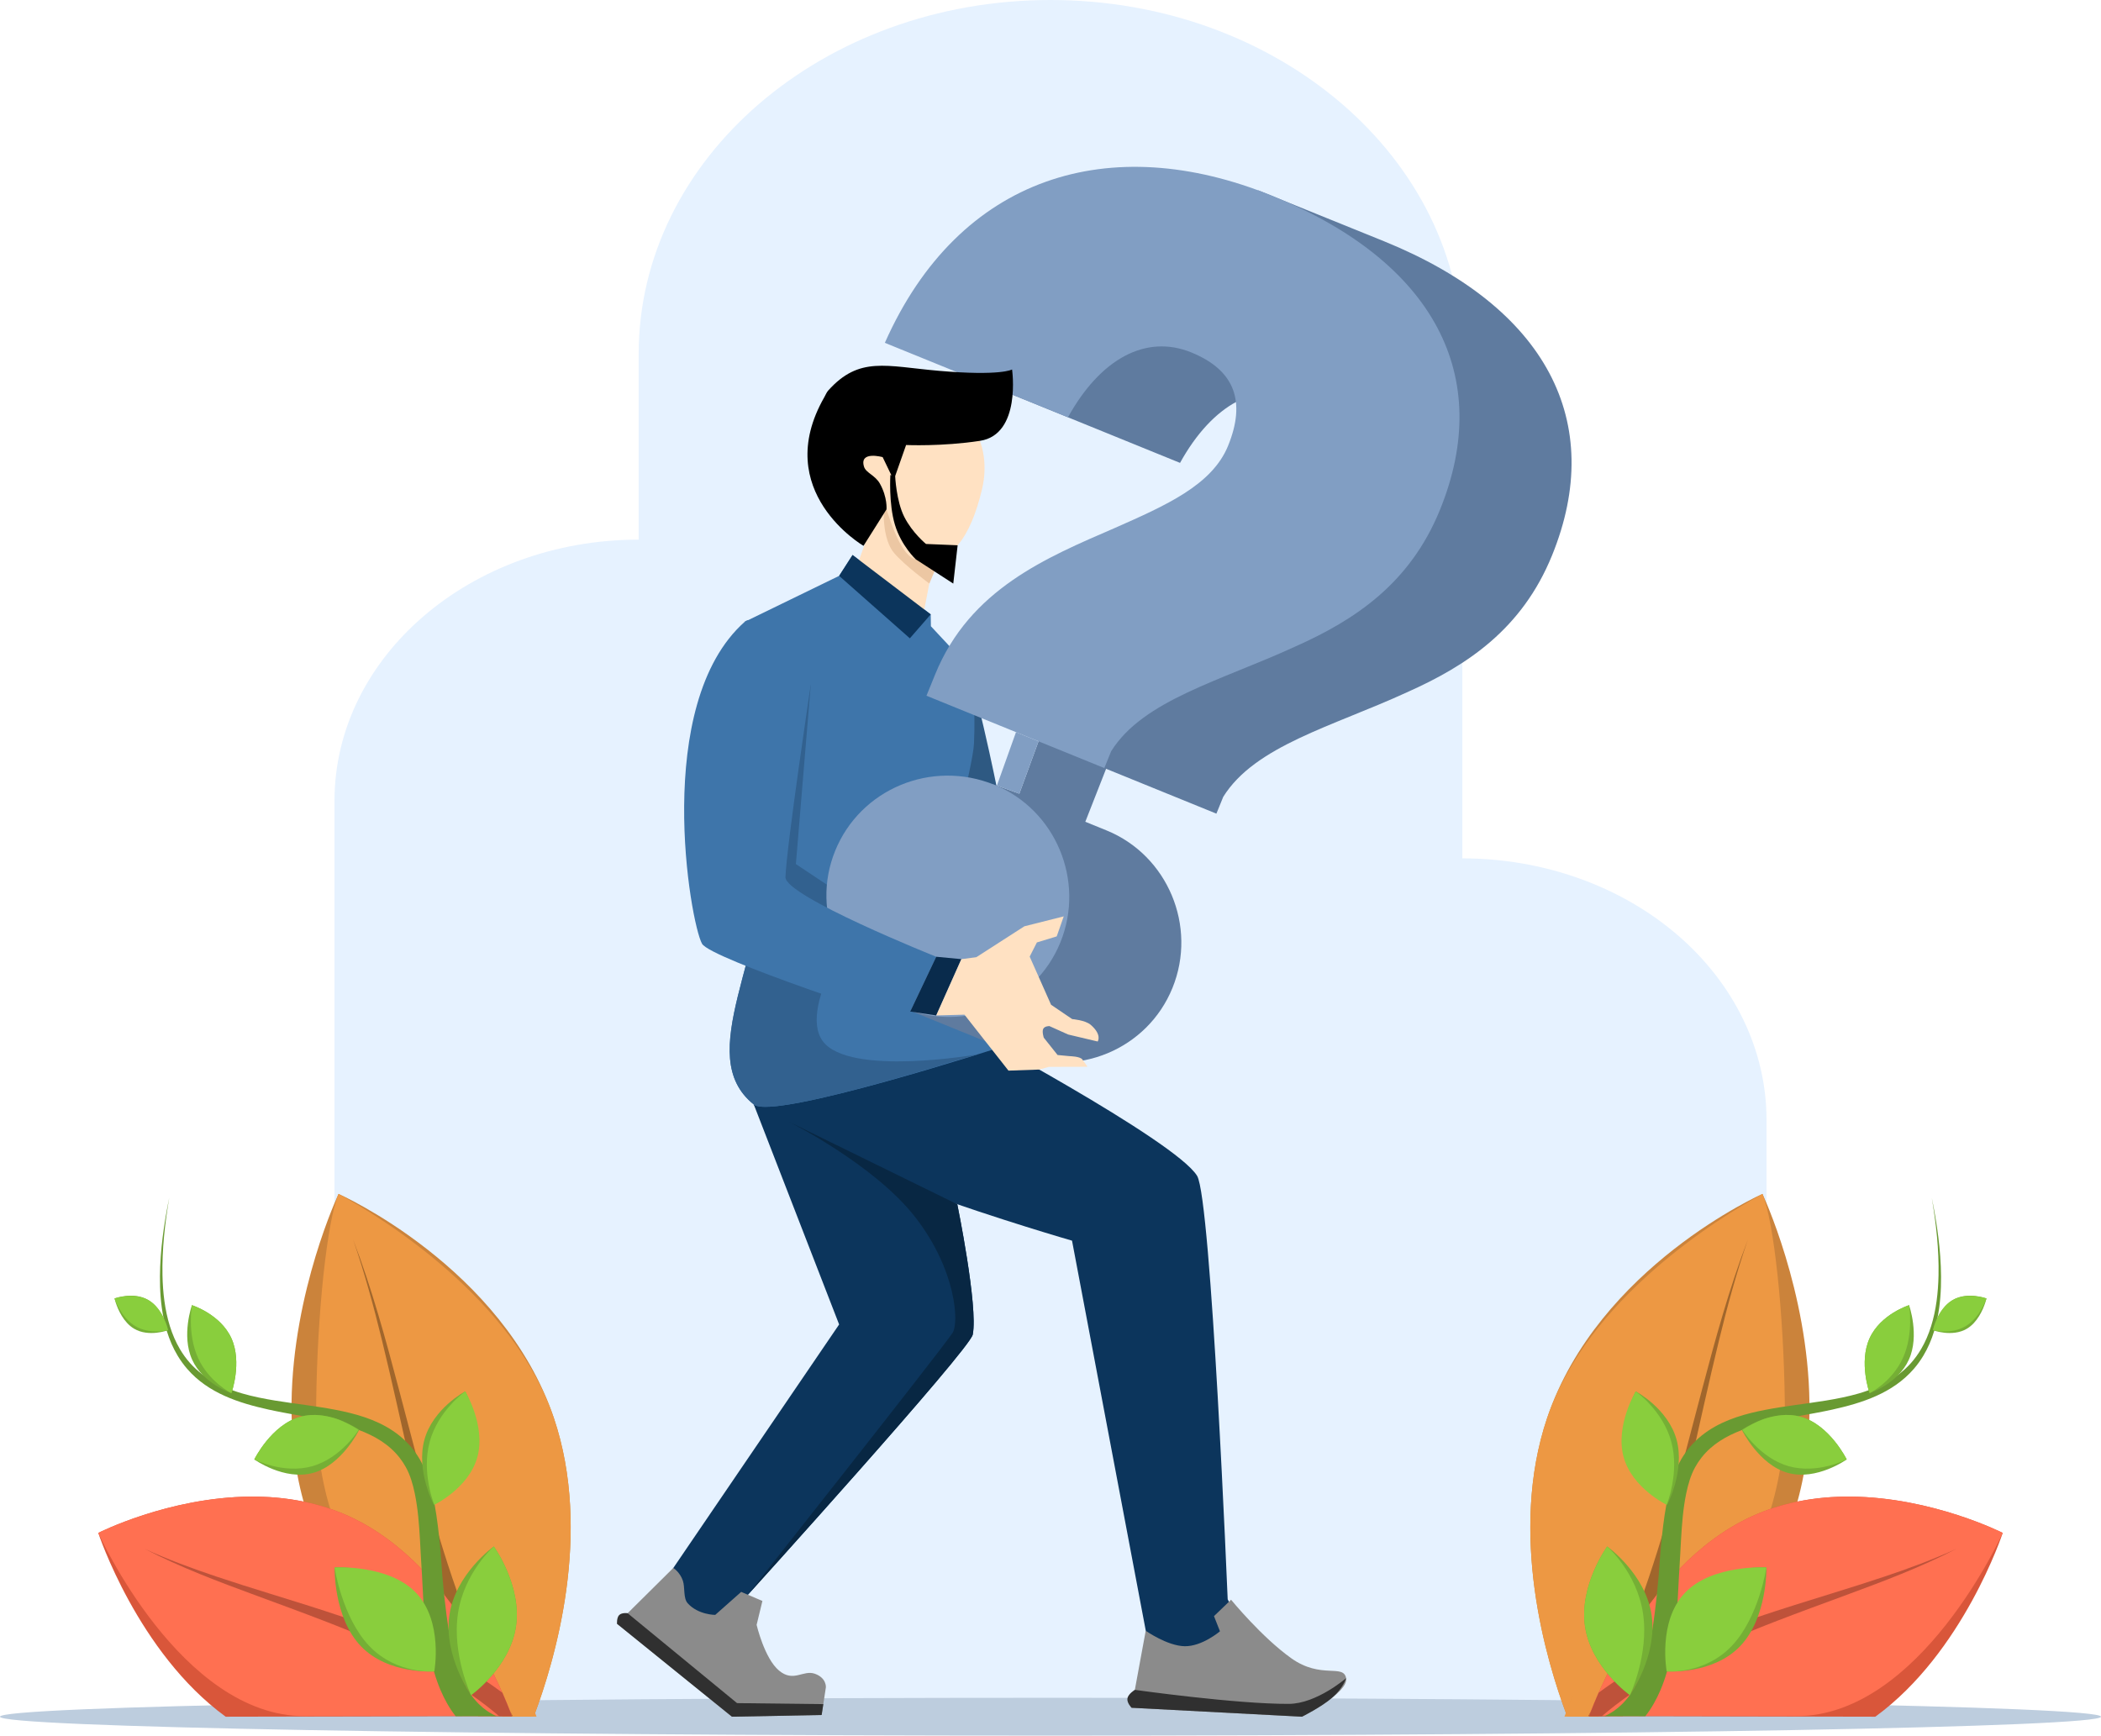<?xml version="1.0" encoding="UTF-8"?>
<svg id="Layer_1" data-name="Layer 1" xmlns="http://www.w3.org/2000/svg" viewBox="0 0 4283.28 3538.93">
  <defs>
    <style>
      .cls-1 {
        fill: #be523a;
      }

      .cls-2 {
        fill: #8b8b8b;
      }

      .cls-3 {
        fill: #e6f2ff;
      }

      .cls-3, .cls-4, .cls-5 {
        fill-rule: evenodd;
      }

      .cls-6 {
        fill: #082743;
      }

      .cls-4 {
        fill: #bdcdde;
      }

      .cls-7 {
        fill: #a0662c;
      }

      .cls-8 {
        fill: #303030;
      }

      .cls-9 {
        fill: #ffe1c2;
      }

      .cls-10 {
        fill: #d9563a;
      }

      .cls-11 {
        fill: #699a32;
      }

      .cls-12 {
        fill: #092b4c;
      }

      .cls-13 {
        fill: #cb833b;
      }

      .cls-5, .cls-14 {
        fill: #819ec3;
      }

      .cls-15 {
        fill: #ecc7a3;
      }

      .cls-16 {
        fill: #32618f;
      }

      .cls-17 {
        fill: #ed9843;
      }

      .cls-18 {
        fill: #89ce3d;
      }

      .cls-19 {
        fill: #0c355c;
      }

      .cls-20 {
        fill: #75af35;
      }

      .cls-21 {
        fill: #ff7051;
      }

      .cls-22 {
        fill: #2e5982;
      }

      .cls-23 {
        fill: #5f7b9f;
      }

      .cls-24 {
        fill: #3e75aa;
      }
    </style>
  </defs>
  <path class="cls-3" d="M3601.38,3500.36H681.9v-1867.01c0-294.39,277.66-533.03,620.17-533.03v-378.71C1302.07,323.07,1677.96,0,2141.64,0s839.57,323.07,839.57,721.61v1028.58c164.48,0,322.22,56.16,438.53,156.12,116.3,99.96,181.64,235.54,181.64,376.91v1217.15h0Z"/>
  <path class="cls-4" d="M2141.64,3461.79c1182,0,2141.64,17.28,2141.64,38.57s-959.64,38.57-2141.64,38.57S0,3521.65,0,3500.36s959.64-38.57,2141.64-38.57h0Z"/>
  <path class="cls-22" d="M1961.01,1344.66c19.19,0,74.03,274.87,74.03,274.87h-76.77s-16.45-274.87,2.74-274.87h0Z"/>
  <path class="cls-19" d="M1536.79,2252.11c53.81,106.41,648.73,277.59,648.73,277.59l150.93,798.37,22.67,71.55,174.58-80.94-30.82-57.58s-33.53-816.28-62.35-863.53c-44.21-72.46-487.28-308.09-487.28-308.09,0,0-470.28,56.21-416.47,162.62h0Z"/>
  <path class="cls-19" d="M1536.79,2252.11l173.92,448.48-338.59,497.32s19.03,91.3,60.5,105.9c41.47,14.61,89.4-48.83,89.4-48.83,0,0,455.17-503.04,461.1-533.87,11.13-57.77-31.53-265.65-31.53-265.65l-414.81-203.37h0Z"/>
  <path class="cls-2" d="M2335.75,3325.12l-28.89,157.02,347.47,18.22s95.44-48.75,89.98-78.56c-5.46-29.79-51.22,2.56-111.81-40.63-60.58-43.18-122.72-119.32-122.72-119.32l-34.85,33.43,12.18,30.95s-36.28,31-71.84,30.42c-35.56-.61-79.51-31.53-79.51-31.53h0Z"/>
  <path class="cls-8" d="M2306.85,3482.14s-10.02-10.18-8.33-19.3c1.69-9.12,15.05-17.22,15.05-17.22,0,0,206.08,29.05,313.94,28.58,56.63-.24,116.79-52.41,116.79-52.41,0,0-5.69,20.01-28.21,39.65-22.49,19.64-61.77,38.91-61.77,38.91l-347.47-18.22h0Z"/>
  <path class="cls-2" d="M1372.63,3197.07l-114.73,113.76,234.32,189.53,182.86-3.51,8.65-56.52s1.48-19.03-22.46-27.55c-23.91-8.54-43.5,18.35-73.19-6.56-29.69-24.91-45.56-93.14-45.56-93.14l11.79-48.72-43.24-18.51-52.96,46.9s-34.85.13-56.21-23.81c-9.28-10.39-5.11-32.4-9.78-45.98-6.04-17.64-19.48-25.89-19.48-25.89h0Z"/>
  <path class="cls-8" d="M1257.89,3310.83s-.9-12.47,4.51-17.82c5.43-5.38,17.14-3.66,17.14-3.66l223.09,183.33,175.85,2.03-3.4,22.15-182.86,3.51-234.32-189.53h0Z"/>
  <path class="cls-24" d="M1710.72,1174.19l27.39-42.58,159.34,121.11.37,24.22,63.19,67.73s31.37,19.56,24.65,171.19c-2.37,53.3-64.8,253.83-46.8,360.94,17.98,107.11,101.18,258.3,101.18,258.3,0,0-462.29,149.73-503.26,117.02-125.57-100.23,28.63-304.4,29.42-551.24.79-246.83-48.03-432.98-48.03-432.98l192.53-93.7h0Z"/>
  <path class="cls-16" d="M1653.01,1395.09s-53.04,163.56-87.53,269.51c.18,12.17.76,23.75.71,36.24-.77,246.84-154.94,451.07-29.34,551.3,27.45,21.91,238.01-36.85,377.95-78.82,12.42-4.86,78.91-23.57,78.91-23.57,0,0-261.82,46.13-316.23-26.7-54.39-72.84,86.29-267.04,86.29-267.04l-141.2-94.15,30.45-366.77h0Z"/>
  <path class="cls-23" d="M2117.27,1511.54l362.58,147.49,13.96-34.31c64.9-104.21,223.47-143.66,374.18-212.97,122.1-54.29,234.77-128.41,296.17-279.35,110.71-272.16-11.75-505.9-342.14-640.3-66.97-27.24-256.56-103.84-256.56-103.84,0,0-412.48,131.85-533.04,403.71l373.31,151.85c66.19-119.68,159.11-169.85,251.36-132.32,90.11,36.66,111.33,101.26,75.05,190.46-32.56,80.05-126.98,121.61-230.63,167.41-139.63,60.49-295.85,124.88-366.55,298.7l-17.68,43.45h0ZM2070.76,2148.35c124.43,50.62,268.35-8.12,319.52-133.91,51.17-125.79-9.94-270.6-134.38-321.22-13.24-5.39-43.29-17.61-43.29-17.61l42.39-108.04-137.74-56.03-39.14,106.78-53.93-19.36-185.14,455.13s189.44,77.06,231.71,94.26h0Z"/>
  <polygon class="cls-5" points="2071.3 1492.84 2117.27 1511.54 2078.13 1618.33 2032.34 1601.89 2071.3 1492.84 2071.3 1492.84"/>
  <path class="cls-14" d="M1888.78,1418.6l362.58,147.49,13.96-34.31c64.9-104.21,223.47-143.66,374.18-212.97,122.1-54.29,234.77-128.41,296.17-279.35,110.71-272.17-11.75-505.9-342.14-640.3-330.4-134.4-638.39-41.11-789.6,299.87l373.31,151.85c66.19-119.68,159.11-169.85,251.36-132.32,90.11,36.66,111.33,101.27,75.05,190.46-32.56,80.05-126.98,121.61-230.63,167.41-139.62,60.49-295.85,124.89-366.55,298.7l-17.68,43.45h0ZM1842.27,2055.4c124.44,50.62,268.35-8.12,319.52-133.91,51.17-125.79-9.94-270.6-134.38-321.22-128.73-52.36-273.57,8.66-324.74,134.45-51.17,125.79,10.88,268.31,139.6,320.68h0Z"/>
  <path class="cls-24" d="M1518.18,1267.89c-189.11,168.07-111.02,613.81-86.92,656.44,17.58,31.09,414.09,159.89,414.09,159.89l63.32-133.4s-308.93-123.51-307.37-162.46c2.66-66.36,51.7-393.25,51.7-393.25,0,0-102.13-156.27-134.82-127.23h0Z"/>
  <polygon class="cls-12" points="1908.68 1950.82 1959.93 1955.68 1908.68 2070.47 1855.66 2062.51 1908.68 1950.82 1908.68 1950.82"/>
  <path class="cls-9" d="M1959.93,1955.68l30.45-3.94,97.97-63.01,80.25-20.23-14.29,40.79-40.44,12.34-14.68,28.9,43.61,98.18,43.05,29.21s26.6,2.1,37.62,11.58c23.96,20.62,14.31,34.13,14.31,34.13l-60.19-14.27-38.15-17.15s-9.75-.27-12.63,5.63c-2.87,5.9,1.11,17.97,1.11,17.97l28.13,35.35,24.7,2.35s20.91.41,25.52,6.45c4.61,6.04,10.84,15.16,10.84,15.16l-78.93.24-19.54,5.46-62.69,2.21-89.72-114.1-57.55,1.55,51.25-114.79h0Z"/>
  <path class="cls-9" d="M1880.74,1142.71l23.31,21.73-9.44,25.35-12.58,64.92-25.81,28.37-119.09-101.82,26.63-73.91s-85.84-35.71-99.86-128.8c-14.05-93.08,21.33-158.79,115.87-179.31,94.57-20.52,167.3,28.57,167.3,28.57l-66.33,314.9h0Z"/>
  <path class="cls-15" d="M1908.21,1157.8l-13.6,31.99s-49.7-36.21-72.03-62.47c-22.33-26.26-20.98-79.69-20.98-79.69l7.3-12.11,99.31,122.28h0Z"/>
  <path class="cls-9" d="M1755.53,942.72c-2.74-31.47,36.46-13,45.77-31.82,19.51-39.44,26.73-97.27,76.35-101.58,73.29-6.36,150.77,78.06,124.23,188.98-22.75,95.1-63.22,158.81-134.88,142.16-39.31-9.14-63.14-122.86-75.14-145.96-12.02-23.1-34.46-30.08-36.33-51.78h0Z"/>
  <path d="M1847.23,907.37l-25.2,71.64-22.57-46.91s-48.27-13.62-37.99,19.57c3.93,12.66,22.83,17.24,32.45,34.63,15.66,28.21,13.37,52.31,13.37,52.31l-46.88,74.34s-190.06-110.6-79.88-303.13c2.74-4.76,4.64-9.91,8.07-13.71,63.33-70.24,117.13-49.46,225.38-40.01,126.7,11.06,149.3-2.73,149.3-2.73,0,0,19.24,132.54-65.44,145.49-77.72,11.88-150.61,8.52-150.61,8.52h0Z"/>
  <path d="M1824.95,970.69s2.16,50.71,18.59,83.25c16.45,32.53,44.26,55.2,44.26,55.2l64.51,2.68-8.88,78.12-76.43-49.48s-29.53-27.44-42.5-70.42c-12.95-42.99-9.33-101.52-9.33-101.52"/>
  <polygon class="cls-19" points="1738.11 1131.61 1897.45 1252.72 1854.9 1301.55 1710.72 1174.19 1738.11 1131.61 1738.11 1131.61"/>
  <path class="cls-6" d="M1606.66,2286.38s175.66,87.68,259.42,195.63c83.76,107.96,89.5,216.19,75.61,236.19-33.88,48.76-417,533.18-417,533.18,0,0,452.53-499.41,458.46-530.24,11.15-57.77-31.56-265.65-31.56-265.65l-344.94-169.12h0Z"/>
  <path class="cls-13" d="M3593.09,2434.39s93.2,197.6,95.84,426.4c.08,7.48-.02,15.03-.12,22.57-.08,4.06-.17,8.13-.29,12.21-1.11,36.72-4.62,74-11.46,111.2-3.4,18.39-7.6,36.75-12.67,55.02-2.99,10.73-6.23,21.44-9.82,32.08-14.16,41.83-32.6,80.66-53.82,116.62v.04c-23.31,39.52-50.04,75.49-78.32,108-14.99,17.23-30.41,33.43-45.99,48.71-.02,0-.02.01-.02.02-14.22,13.94-28.55,27.15-42.81,39.48-.02,0-.02.02-.02.02-16.33,14.12-32.53,27.09-48.32,39.1-27.66,21.03-53.96,38.86-77.29,53.49l-68.29-.14c1.18-3.25,1.98-5.25,3.78-9.87.02-.05.04-.11.06-.16,0,0-.02-.02,0-.02.04-.1.1-.22.14-.33,1.78-4.59,3.84-9.73,6.13-15.35,2.7-6.53,5.65-13.56,9.08-21.37-6.56,14.87-11.83,27.73-15.59,37.51-1.45,3.75-2.62,6.75-3.67,9.58l-44.86-.09c-40.89-108.05-120.84-370.7-40.48-608.34,104.22-308.13,438.82-456.39,438.82-456.39h0Z"/>
  <path class="cls-17" d="M3259.5,3499.24c-.59.38-1.19.75-1.78,1.12l-68.29-.14c.97-2.66,1.68-4.48,2.89-7.59.27-.69.56-1.44.89-2.28.02-.05.04-.11.06-.16,0,0-.02-.02,0-.02.04-.1.1-.22.14-.33,1.78-4.58,3.84-9.73,6.13-15.35,2.7-6.53,5.64-13.56,9.08-21.37-6.56,14.87-11.83,27.73-15.59,37.51-.25.65-.5,1.28-.73,1.89-41.52-111.83-116.79-368.81-38.02-601.77,81.6-241.25,345.94-405.57,438.82-456.39,23.25,55.75,43.44,241.87,45.58,427.42.08,7.48-.02,15.03-.12,22.57-.08,4.06-.18,8.13-.29,12.21-1.11,36.72-4.62,74-11.46,111.2-3.39,18.39-7.6,36.75-12.67,55.02-2.99,10.73-6.23,21.44-9.81,32.08-14.16,41.83-32.61,80.66-53.82,116.62v.04c-23.31,39.52-50.04,75.49-78.32,108-14.99,17.23-30.41,33.43-45.99,48.71-.02,0-.02.01-.02.02-14.22,13.94-28.55,27.15-42.81,39.48-.02,0-.02.02-.02.02-16.33,14.12-32.53,27.09-48.32,39.1-26.96,20.49-52.63,37.96-75.52,52.37h0Z"/>
  <path class="cls-7" d="M3563.37,2527.59c-23.33,67.46-42.05,136.62-59.06,206.28-10.2,41.78-19.86,83.69-29.35,125.68-5.84,25.94-11.68,51.91-17.53,77.87-23.76,105.42-48.32,210.66-79.35,313.81-.06.08-.12.17-.19.25-.02.21-.04.42-.06.62-.99,3.26-1.88,6.55-2.89,9.81-2.77,9.09-5.64,18.17-8.53,27.22v.02c-4.19,13.15-8.5,26.26-12.92,39.31-5.82,17.06-11.79,34.02-18.31,50.77-3.94,10.12-8.13,20.13-12.36,30.13-2.48,5.87-4.97,11.75-7.43,17.62-2.42,5.76-4.93,11.48-7.41,17.21-4.09,9.44-8.26,18.85-12.65,28.15-.76,1.62-1.59,3.19-2.37,4.8,0,0,0,.02-.02.02,0,0,.02.02,0,.02-2.25,4.72-4.58,9.41-6.92,14.08-1.36,2.68-2.66,5.38-4.04,8.04l-42.3-.08c1.18-3.25,1.98-5.25,3.78-9.87.02-.05.04-.11.06-.16,0,0-.02-.02,0-.02,6.46-11.44,12.8-22.98,18.91-34.65,1.53-2.93,3.04-5.88,4.58-8.82,4.89-9.41,9.7-18.88,14.35-28.43,1.09-2.26,2.25-4.49,3.34-6.76,6.96-14.63,13.36-29.52,19.63-44.5,2.29-5.46,4.56-10.95,6.85-16.42,3.22-7.67,6.46-15.33,9.6-23.02,11.08-27.1,21.35-54.57,31.09-82.26,12.67-35.99,24.38-72.4,35.5-109,.29-.96.56-1.93.85-2.9,17.05-56.3,32.62-113.12,47.75-170.08,11.25-42.35,22.29-84.77,33.44-127.14,27.39-103.88,55.61-207.82,93.96-307.6h0Z"/>
  <path class="cls-7" d="M3243.28,3489.63c-1.45,3.75-2.62,6.75-3.67,9.58h-1.75c1.84-3.17,3.61-6.38,5.41-9.58h0Z"/>
  <path class="cls-10" d="M3772.7,3051.6c167.33,1.31,310.24,74.03,310.24,74.03,0,0-80.14,244.02-259.77,374.74l-583.48-1.16c1.18-3.25,1.98-5.25,3.78-9.87.02-.05.04-.11.06-.16,0,0-.02-.02,0-.02.04-.1.1-.22.14-.33,1.78-4.59,3.84-9.73,6.13-15.35,2.7-6.53,5.65-13.56,9.08-21.37.1-.23.19-.47.29-.7.02,0,.02-.01.02-.02,5.22-11.82,11.19-24.77,18.17-38.95,9.6-19.47,20.79-40.61,33.83-62.87,14.82-25.28,31.81-51.69,51.23-77.92,5-6.76,10.18-13.48,15.48-20.19-.02.21-.04.42-.06.62.08-.29.17-.58.25-.87,14.1-17.79,29.33-35.28,45.64-52.07,41.95-43.17,91.26-81.6,148.46-107.65,30.26-13.78,61.21-23.36,92.21-29.72,36.44-7.48,72.93-10.46,108.31-10.19h0Z"/>
  <path class="cls-21" d="M3240.06,3498.19c1-2.7,1.76-4.76,3.41-8.86.02-.05.04-.11.06-.16,0,0-.02-.02,0-.02.04-.1.1-.23.14-.33,1.75-4.6,3.83-9.73,6.13-15.35,2.68-6.54,5.69-13.55,9.08-21.37.1-.23.19-.47.29-.7.02,0,.02-.01.02-.02,5.22-11.82,11.19-24.78,18.17-38.95,9.6-19.47,20.79-40.62,33.83-62.87,14.81-25.28,31.81-51.69,51.23-77.92,5-6.76,10.18-13.48,15.48-20.19-.02.21-.04.42-.06.62.08-.29.17-.58.25-.87,14.1-17.79,29.32-35.28,45.64-52.07,41.95-43.17,91.26-81.6,148.46-107.65,30.26-13.78,61.21-23.36,92.21-29.72,31.69-6.5,63.41-9.61,94.4-10.12,4.65-.08,9.29-.1,13.91-.06,167.33,1.31,310.24,74.03,310.24,74.03,0,0-167.67,374.27-421.63,373.63l-421.26-1.06h0Z"/>
  <path class="cls-1" d="M3989.1,3157.77c-73.84,38.31-151.35,67.27-228.72,95.8-45.85,16.9-91.74,33.67-137.36,51.27-17.67,6.82-35.32,13.8-52.89,20.99-31.56,12.91-62.84,26.59-93.68,41.4-.02,0-.02.01-.02.02-23.47,11.27-46.69,23.13-69.5,35.96-2.77,1.56-5.53,3.12-8.3,4.67-.04.03-.1.05-.14.08h-.02c-12.86,7.2-25.72,14.39-38.29,22.17-6.87,4.25-13.58,8.81-20.29,13.34-5.16,3.48-10.28,7.03-15.38,10.6-.25.18-.5.36-.76.54-.56.39-1.1.77-1.67,1.16-3.9,2.76-7.8,5.53-11.68,8.34-5.88,4.25-11.7,8.59-17.46,13.03,0,0,.02.02,0,.02-9.21,7.11-18.25,14.5-27.16,22.09l-26.11-.05c1.18-3.25,1.98-5.25,3.78-9.87.02-.05.04-.11.06-.16v-.02c.04-.1.1-.22.14-.33,1.78-4.59,3.84-9.73,6.13-15.35,2.7-6.53,5.65-13.56,9.08-21.37.1-.23.19-.47.29-.7,2.6-1.94,5.24-3.81,7.85-5.72,8.11-5.92,16.29-11.73,24.65-17.21.23-.15.45-.31.68-.46,10.01-6.54,20.17-12.72,30.47-18.66,1.24-.71,2.46-1.46,3.71-2.17,5.06-2.89,10.2-5.67,15.3-8.52,3.59-2.01,7.2-3.95,10.8-5.91.83-.45,1.67-.92,2.5-1.38.72-.39,1.44-.79,2.17-1.18,7.39-4.03,14.78-8.17,22.29-11.93,7.14-3.56,14.31-6.97,21.53-10.3,2.54-1.18,5.1-2.29,7.66-3.45v-.02c4.81-2.18,9.6-4.36,14.43-6.48,14.8-6.5,29.69-12.74,44.67-18.73,18.1-7.23,36.29-14.09,54.54-20.75,20.21-7.39,40.52-14.5,60.9-21.36,50.53-17.04,101.44-32.78,152.32-48.54,35.09-10.86,70.14-21.88,104.99-33.54,50.24-16.8,100.03-35.08,148.46-57.31h0Z"/>
  <path class="cls-11" d="M3938.25,2442.03c10.63,52.67,18.56,106.4,18.95,160.43.21,28.43-1.69,57.15-7.33,84.95-1.76,8.67-3.9,17.24-6.44,25.69-.12.37-.21.75-.33,1.13-5.37,17.58-12.67,34.49-21.98,50-5.72,9.55-12.22,18.55-19.4,26.85-43.23,49.98-106.25,69.82-166.07,83.06-10.05,2.22-20.19,4.2-30.28,6.16-5.51,1.07-11.06,2.04-16.56,3.06-7.58,1.39-15.15,2.81-22.73,4.19,0,0-.02,0-.02,0-1.03.19-2.06.39-3.08.58-17.09,3.14-34.18,6.37-51.15,10.22-8.21,1.86-16.39,3.79-24.54,5.98-11.97,3.22-24.07,7.02-36,11.52-31.13,11.73-60.89,28.69-82.4,56.1-4.87,6.19-9.25,12.81-13.11,19.81-9.06,16.45-14.37,35.19-18.21,53.84-6.25,30.33-8.61,61.47-10.4,92.45-.64,10.94-1.16,21.9-1.8,32.83-.54,9.43-1.09,18.85-1.65,28.29-.25,4.4-.56,8.8-.78,13.2-.87,17.37-1.65,34.74-2.72,52.1-.83,13.92-1.88,27.85-3.24,41.72-.04.28-.06.56-.08.84-1.16,11.55-2.52,23.06-4.25,34.52-1.16,7.64-2.44,15.33-3.88,22.99-2.73,14.59-6.07,29.13-10.16,43.37-.04.03-.1.05-.14.08.02,0,.12.02.12.02-3.72,12.96-8.15,25.62-13.33,37.87-8.15,19.23-18.25,37.36-31,53.58l-83.05-.16c5.08-2.33,10.03-5.01,14.8-8.02,1.61-1.02,3.22-2.04,4.79-3.14,5.51-3.86,10.73-8.23,15.61-13,5.97-5.82,11.37-12.15,16.23-18.9.37-.52.72-1.07,1.09-1.59,12.88-18.39,21.96-39.73,28.88-61.87,4.11-13.13,7.54-26.52,10.42-39.78,2.17-10.06,4.01-20.22,5.66-30.42v-.02c1.67-10.35,3.12-20.74,4.46-31.12,1.71-13.09,3.26-26.19,4.65-39.32.08-.29.17-.58.25-.87-.06.08-.12.17-.19.25,1.36-12.87,2.58-25.76,3.63-38.66,1.24-15.1,2.17-30.19,3.35-45.29.91-11.72,2.08-23.42,3.36-35.11.79-7.29,1.59-14.57,2.5-21.83,1.8-14.45,3.94-28.91,6.58-43.25,2.09-11.52,4.52-22.97,7.51-34.24,4.34-16.47,9.85-32.66,17.38-47.71v-.02c1.67-3.34,3.41-6.65,5.3-9.87,2.64-4.52,5.49-8.91,8.49-13.17,3.16-4.48,6.52-8.81,10.07-12.93,3.63-4.24,7.45-8.21,11.39-11.99,31.56-30.31,72.1-46.47,112.85-56.51,39.08-9.62,78.94-14.49,118.65-20.12,11.13-1.58,22.27-3.2,33.36-5.03,22.69-3.75,45.35-8.16,67.54-14.62,6.67-1.94,13.27-4.16,19.82-6.53,21.94-7.92,43.06-18.38,61.82-32.79,8.67-6.65,16.84-14.1,24.36-22.54,7.76-8.72,14.7-18.33,20.74-28.56,8.55-14.51,15.21-30.22,20.33-46.54,10.36-33.16,14.35-68.48,15.13-103.42,1.16-53.23-5-106.43-13.77-158.71h0Z"/>
  <path class="cls-20" d="M3367.01,3292.59c-12.51-83.61-90.45-139.4-90.45-139.4,0,0-57.68,79.77-45.17,163.38,12.49,83.61,91.55,139.86,91.55,139.86,0,0,56.56-80.22,44.07-163.84h0Z"/>
  <path class="cls-18" d="M3349.61,3289.81c-12.51-83.61-73.05-136.62-73.05-136.62,0,0-57.68,79.77-45.17,163.38,12.49,83.61,91.55,139.86,91.55,139.86,0,0,39.17-83.01,26.68-166.62h0Z"/>
  <path class="cls-20" d="M3452.45,3247.96c55.82-58.61,148.71-51.89,148.71-51.89,0,0,2.39,101.74-53.44,160.35-55.84,58.61-149.88,51.53-149.88,51.53,0,0-1.24-101.38,54.6-159.99h0Z"/>
  <path class="cls-18" d="M3435.05,3247.79c55.82-58.61,166.11-51.72,166.11-51.72,0,0-15.01,101.57-70.83,160.18-55.84,58.61-132.48,51.7-132.48,51.7,0,0-18.64-101.55,37.21-160.16h0Z"/>
  <path class="cls-20" d="M3418.04,2935.67c-17.42-63.78-83.25-98.69-83.25-98.69,0,0-37.59,68.49-20.17,132.26,17.42,63.78,84.16,98.92,84.16,98.92,0,0,36.68-68.72,19.26-132.5h0Z"/>
  <path class="cls-18" d="M3407.24,2939.6c-17.42-63.78-72.45-102.61-72.45-102.61,0,0-42.2,69.97-24.78,133.75,17.42,63.77,87.83,97.44,87.83,97.44,0,0,26.81-64.8,9.39-128.57h0Z"/>
  <path class="cls-20" d="M3671.28,2888.84c58.98,16.45,93.55,86.95,93.55,86.95,0,0-61.06,43.84-120.04,27.39-58.98-16.45-93.82-87.93-93.82-87.93,0,0,61.33-42.86,120.32-26.41h0Z"/>
  <path class="cls-18" d="M3764.82,2975.79s-58.89,30.32-117.88,13.88c-58.98-16.45-94.88-74.12-94.88-74.12,0,0,16.89-11.58,41.12-21.22,22.14-7.86,50.37-13.22,78.08-5.49,58.98,16.45,93.55,86.95,93.55,86.95h0Z"/>
  <path class="cls-20" d="M3891.6,2772.33c22.34-49.35.39-111.09.39-111.09,0,0-58.17,18.26-80.51,67.6-22.35,49.34.04,111.79.04,111.79,0,0,57.74-18.96,80.09-68.3h0Z"/>
  <path class="cls-18" d="M3891.98,2661.24s9.94,58.1-12.41,107.45c-22.34,49.35-68.07,71.95-68.07,71.95,0,0-22.38-62.44-.04-111.79,22.34-49.34,80.51-67.6,80.51-67.6h0Z"/>
  <path class="cls-20" d="M3980.78,2650.85c30.04-17.95,69.01-3.34,69.01-3.34,0,0-.78,3.49-2.57,8.89-4.55,13.74-15.66,39.89-37.21,52.78-30.04,17.95-69.46,3.04-69.46,3.04,0,0,10.18-43.41,40.23-61.37h0Z"/>
  <path class="cls-18" d="M3979.6,2651.57c30.04-17.95,70.19-4.07,70.19-4.07,0,0-12.33,38.48-42.35,56.43-30.05,17.95-66.89,8.28-66.89,8.28,0,0,9.01-42.69,39.05-60.64h0Z"/>
  <path class="cls-13" d="M690.19,2434.39s-93.2,197.6-95.84,426.4c-.08,7.48.02,15.03.12,22.57.08,4.06.18,8.13.29,12.21,1.11,36.72,4.62,74,11.46,111.2,3.4,18.39,7.6,36.75,12.67,55.02,2.99,10.73,6.23,21.44,9.81,32.08,14.16,41.83,32.61,80.66,53.82,116.62v.04c23.31,39.52,50.04,75.49,78.32,108,14.99,17.23,30.41,33.43,45.99,48.71.02,0,.02.01.02.02,14.22,13.94,28.55,27.15,42.81,39.48.02,0,.02.02.02.02,16.33,14.12,32.53,27.09,48.32,39.1,27.66,21.03,53.96,38.86,77.29,53.49l68.29-.14c-1.18-3.25-1.98-5.25-3.78-9.87-.02-.05-.04-.11-.06-.16,0,0,.02-.02,0-.02-.04-.1-.1-.22-.14-.33-1.79-4.59-3.84-9.73-6.13-15.35-2.7-6.53-5.64-13.56-9.08-21.37,6.56,14.87,11.83,27.73,15.6,37.51,1.45,3.75,2.62,6.75,3.67,9.58l44.86-.09c40.89-108.05,120.84-370.7,40.48-608.34-104.22-308.13-438.82-456.39-438.82-456.39h0Z"/>
  <path class="cls-17" d="M1023.78,3499.24c.6.38,1.19.75,1.78,1.12l68.29-.14c-.97-2.66-1.68-4.48-2.89-7.59-.27-.69-.56-1.44-.89-2.28-.02-.05-.04-.11-.06-.16,0,0,.02-.02,0-.02-.04-.1-.1-.22-.14-.33-1.79-4.58-3.84-9.73-6.13-15.35-2.7-6.53-5.64-13.56-9.08-21.37,6.56,14.87,11.83,27.73,15.59,37.51.25.65.5,1.28.74,1.89,41.51-111.83,116.79-368.81,38.01-601.77-81.6-241.25-345.94-405.57-438.82-456.39-23.25,55.75-43.44,241.87-45.58,427.42-.08,7.48.02,15.03.12,22.57.08,4.06.18,8.13.29,12.21,1.11,36.72,4.62,74,11.46,111.2,3.39,18.39,7.6,36.75,12.67,55.02,2.99,10.73,6.23,21.44,9.81,32.08,14.16,41.83,32.61,80.66,53.83,116.62v.04c23.31,39.52,50.04,75.49,78.32,108,14.99,17.23,30.41,33.43,45.99,48.71.02,0,.02.01.02.02,14.22,13.94,28.55,27.15,42.81,39.48.02,0,.02.02.02.02,16.33,14.12,32.53,27.09,48.32,39.1,26.96,20.49,52.63,37.96,75.52,52.37h0Z"/>
  <path class="cls-7" d="M719.91,2527.59c23.33,67.46,42.05,136.62,59.06,206.28,10.2,41.78,19.86,83.69,29.35,125.68,5.84,25.94,11.68,51.91,17.53,77.87,23.76,105.42,48.32,210.66,79.35,313.81.06.08.12.17.19.25.02.21.04.42.06.62.99,3.26,1.88,6.55,2.89,9.81,2.77,9.09,5.64,18.17,8.53,27.22v.02c4.19,13.15,8.5,26.26,12.92,39.31,5.82,17.06,11.79,34.02,18.31,50.77,3.94,10.12,8.13,20.13,12.36,30.13,2.48,5.87,4.97,11.75,7.43,17.62,2.43,5.76,4.93,11.48,7.41,17.21,4.09,9.44,8.26,18.85,12.65,28.15.76,1.62,1.59,3.19,2.37,4.8,0,0,0,.02.02.02,0,0-.02.02,0,.02,2.25,4.72,4.58,9.41,6.92,14.08,1.36,2.68,2.66,5.38,4.03,8.04l42.3-.08c-1.18-3.25-1.98-5.25-3.78-9.87-.02-.05-.04-.11-.06-.16,0,0,.02-.02,0-.02-6.46-11.44-12.8-22.98-18.91-34.65-1.53-2.93-3.04-5.88-4.58-8.82-4.89-9.41-9.7-18.88-14.35-28.43-1.09-2.26-2.25-4.49-3.34-6.76-6.96-14.63-13.36-29.52-19.63-44.5-2.29-5.46-4.56-10.95-6.85-16.42-3.22-7.67-6.46-15.33-9.6-23.02-11.07-27.1-21.35-54.57-31.09-82.26-12.67-35.99-24.38-72.4-35.49-109-.29-.96-.56-1.93-.85-2.9-17.05-56.3-32.62-113.12-47.75-170.08-11.25-42.35-22.29-84.77-33.44-127.14-27.39-103.88-55.61-207.82-93.95-307.6h0Z"/>
  <path class="cls-7" d="M1040,3489.63c1.45,3.75,2.62,6.75,3.67,9.58h1.74c-1.84-3.17-3.61-6.38-5.41-9.58h0Z"/>
  <path class="cls-10" d="M510.58,3051.6c-167.33,1.31-310.24,74.03-310.24,74.03,0,0,80.15,244.02,259.77,374.74l583.48-1.16c-1.18-3.25-1.98-5.25-3.78-9.87-.02-.05-.04-.11-.06-.16,0,0,.02-.02,0-.02-.04-.1-.1-.22-.14-.33-1.79-4.59-3.84-9.73-6.13-15.35-2.7-6.53-5.64-13.56-9.08-21.37-.1-.23-.19-.47-.29-.7-.02,0-.02-.01-.02-.02-5.22-11.82-11.19-24.77-18.18-38.95-9.6-19.47-20.79-40.61-33.83-62.87-14.82-25.28-31.81-51.69-51.23-77.92-5.01-6.76-10.18-13.48-15.48-20.19.02.21.04.42.06.62-.08-.29-.18-.58-.25-.87-14.1-17.79-29.33-35.28-45.64-52.07-41.95-43.17-91.26-81.6-148.46-107.65-30.26-13.78-61.21-23.36-92.21-29.72-36.44-7.48-72.93-10.46-108.31-10.19h0Z"/>
  <path class="cls-21" d="M1043.22,3498.19c-1-2.7-1.76-4.76-3.41-8.86-.02-.05-.04-.11-.06-.16,0,0,.02-.02,0-.02-.04-.1-.1-.23-.14-.33-1.75-4.6-3.83-9.73-6.13-15.35-2.68-6.54-5.68-13.55-9.08-21.37-.1-.23-.19-.47-.29-.7-.02,0-.02-.01-.02-.02-5.22-11.82-11.19-24.78-18.18-38.95-9.6-19.47-20.79-40.62-33.83-62.87-14.81-25.28-31.81-51.69-51.23-77.92-5-6.76-10.18-13.48-15.48-20.19.02.21.04.42.06.62-.08-.29-.18-.58-.25-.87-14.1-17.79-29.32-35.28-45.64-52.07-41.95-43.17-91.26-81.6-148.46-107.65-30.26-13.78-61.21-23.36-92.21-29.72-31.69-6.5-63.41-9.61-94.4-10.12-4.65-.08-9.29-.1-13.91-.06-167.33,1.31-310.24,74.03-310.24,74.03,0,0,167.67,374.27,421.63,373.63l421.26-1.06h0Z"/>
  <path class="cls-1" d="M294.18,3157.77c73.84,38.31,151.35,67.27,228.72,95.8,45.85,16.9,91.74,33.67,137.36,51.27,17.67,6.82,35.32,13.8,52.89,20.99,31.56,12.91,62.84,26.59,93.68,41.4.02,0,.02.01.02.02,23.47,11.27,46.69,23.13,69.5,35.96,2.77,1.56,5.53,3.12,8.3,4.67.04.03.1.05.14.08h.02c12.86,7.2,25.72,14.39,38.29,22.17,6.87,4.25,13.58,8.81,20.29,13.34,5.16,3.48,10.28,7.03,15.38,10.6.25.18.5.36.76.54.56.39,1.11.77,1.67,1.16,3.9,2.76,7.8,5.53,11.68,8.34,5.88,4.25,11.7,8.59,17.46,13.03,0,0-.02.02,0,.02,9.21,7.11,18.25,14.5,27.16,22.09l26.11-.05c-1.18-3.25-1.98-5.25-3.78-9.87-.02-.05-.04-.11-.06-.16v-.02c-.04-.1-.1-.22-.14-.33-1.79-4.59-3.84-9.73-6.13-15.35-2.7-6.53-5.64-13.56-9.08-21.37-.1-.23-.19-.47-.29-.7-2.6-1.94-5.24-3.81-7.86-5.72-8.11-5.92-16.29-11.73-24.65-17.21-.23-.15-.45-.31-.68-.46-10.01-6.54-20.17-12.72-30.47-18.66-1.24-.71-2.46-1.46-3.7-2.17-5.06-2.89-10.2-5.67-15.3-8.52-3.59-2.01-7.2-3.95-10.8-5.91-.83-.45-1.67-.92-2.5-1.38-.72-.39-1.44-.79-2.17-1.18-7.39-4.03-14.78-8.17-22.29-11.93-7.14-3.56-14.32-6.97-21.53-10.3-2.54-1.18-5.1-2.29-7.66-3.45v-.02c-4.81-2.18-9.6-4.36-14.43-6.48-14.8-6.5-29.69-12.74-44.67-18.73-18.1-7.23-36.29-14.09-54.54-20.75-20.21-7.39-40.52-14.5-60.9-21.36-50.53-17.04-101.44-32.78-152.32-48.54-35.09-10.86-70.14-21.88-104.99-33.54-50.24-16.8-100.03-35.08-148.46-57.31h0Z"/>
  <path class="cls-11" d="M345.03,2442.03c-10.63,52.67-18.56,106.4-18.95,160.43-.21,28.43,1.69,57.15,7.33,84.95,1.77,8.67,3.9,17.24,6.44,25.69.12.37.21.75.33,1.13,5.37,17.58,12.67,34.49,21.98,50,5.72,9.55,12.22,18.55,19.4,26.85,43.23,49.98,106.25,69.82,166.07,83.06,10.05,2.22,20.19,4.2,30.28,6.16,5.51,1.07,11.06,2.04,16.56,3.06,7.58,1.39,15.15,2.81,22.73,4.19,0,0,.02,0,.02,0,1.03.19,2.06.39,3.08.58,17.09,3.14,34.18,6.37,51.15,10.22,8.21,1.86,16.39,3.79,24.54,5.98,11.97,3.22,24.07,7.02,36,11.52,31.13,11.73,60.89,28.69,82.4,56.1,4.87,6.19,9.25,12.81,13.11,19.81,9.06,16.45,14.37,35.19,18.21,53.84,6.25,30.33,8.61,61.47,10.4,92.45.64,10.94,1.16,21.9,1.8,32.83.54,9.43,1.09,18.85,1.65,28.29.25,4.4.56,8.8.78,13.2.87,17.37,1.65,34.74,2.72,52.1.83,13.92,1.88,27.85,3.24,41.72.04.28.06.56.08.84,1.16,11.55,2.52,23.06,4.25,34.52,1.16,7.64,2.44,15.33,3.88,22.99,2.73,14.59,6.07,29.13,10.16,43.37.04.03.1.05.14.08-.02,0-.12.02-.12.02,3.72,12.96,8.15,25.62,13.33,37.87,8.15,19.23,18.25,37.36,30.99,53.58l83.05-.16c-5.08-2.33-10.03-5.01-14.8-8.02-1.61-1.02-3.22-2.04-4.79-3.14-5.51-3.86-10.73-8.23-15.61-13-5.97-5.82-11.37-12.15-16.23-18.9-.37-.52-.72-1.07-1.09-1.59-12.88-18.39-21.96-39.73-28.88-61.87-4.11-13.13-7.54-26.52-10.42-39.78-2.17-10.06-4.01-20.22-5.66-30.42v-.02c-1.67-10.35-3.12-20.74-4.46-31.12-1.71-13.09-3.26-26.19-4.65-39.32-.08-.29-.18-.58-.25-.87.06.08.12.17.19.25-1.36-12.87-2.58-25.76-3.63-38.66-1.24-15.1-2.17-30.19-3.35-45.29-.91-11.72-2.08-23.42-3.36-35.11-.79-7.29-1.59-14.57-2.5-21.83-1.8-14.45-3.94-28.91-6.57-43.25-2.1-11.52-4.52-22.97-7.51-34.24-4.34-16.47-9.85-32.66-17.38-47.71v-.02c-1.67-3.34-3.41-6.65-5.3-9.87-2.64-4.52-5.49-8.91-8.49-13.17-3.16-4.48-6.52-8.81-10.07-12.93-3.63-4.24-7.45-8.21-11.39-11.99-31.56-30.31-72.1-46.47-112.85-56.51-39.08-9.62-78.94-14.49-118.65-20.12-11.13-1.58-22.27-3.2-33.36-5.03-22.69-3.75-45.35-8.16-67.54-14.62-6.67-1.94-13.27-4.16-19.82-6.53-21.94-7.92-43.06-18.38-61.82-32.79-8.67-6.65-16.84-14.1-24.36-22.54-7.76-8.72-14.7-18.33-20.73-28.56-8.55-14.51-15.21-30.22-20.33-46.54-10.36-33.16-14.35-68.48-15.13-103.42-1.16-53.23,5-106.43,13.77-158.71h0Z"/>
  <path class="cls-20" d="M916.27,3292.59c12.51-83.61,90.44-139.4,90.44-139.4,0,0,57.68,79.77,45.17,163.38-12.49,83.61-91.55,139.86-91.55,139.86,0,0-56.56-80.22-44.07-163.84h0Z"/>
  <path class="cls-18" d="M933.66,3289.81c12.51-83.61,73.05-136.62,73.05-136.62,0,0,57.68,79.77,45.17,163.38-12.49,83.61-91.55,139.86-91.55,139.86,0,0-39.17-83.01-26.68-166.62h0Z"/>
  <path class="cls-20" d="M830.83,3247.96c-55.82-58.61-148.71-51.89-148.71-51.89,0,0-2.39,101.74,53.44,160.35,55.84,58.61,149.88,51.53,149.88,51.53,0,0,1.24-101.38-54.6-159.99h0Z"/>
  <path class="cls-18" d="M848.23,3247.79c-55.82-58.61-166.11-51.72-166.11-51.72,0,0,15.01,101.57,70.83,160.18,55.84,58.61,132.48,51.7,132.48,51.7,0,0,18.64-101.55-37.2-160.16h0Z"/>
  <path class="cls-20" d="M865.24,2935.67c17.42-63.78,83.25-98.69,83.25-98.69,0,0,37.59,68.49,20.17,132.26-17.42,63.78-84.16,98.92-84.16,98.92,0,0-36.68-68.72-19.26-132.5h0Z"/>
  <path class="cls-18" d="M876.04,2939.6c17.42-63.78,72.45-102.61,72.45-102.61,0,0,42.2,69.97,24.78,133.75-17.42,63.77-87.83,97.44-87.83,97.44,0,0-26.81-64.8-9.39-128.57h0Z"/>
  <path class="cls-20" d="M612,2888.84c-58.98,16.45-93.55,86.95-93.55,86.95,0,0,61.06,43.84,120.04,27.39,58.98-16.45,93.82-87.93,93.82-87.93,0,0-61.33-42.86-120.32-26.41h0Z"/>
  <path class="cls-18" d="M518.46,2975.79s58.89,30.32,117.88,13.88c58.98-16.45,94.88-74.12,94.88-74.12,0,0-16.89-11.58-41.12-21.22-22.14-7.86-50.37-13.22-78.08-5.49-58.98,16.45-93.55,86.95-93.55,86.95h0Z"/>
  <path class="cls-20" d="M391.68,2772.33c-22.34-49.35-.39-111.09-.39-111.09,0,0,58.17,18.26,80.51,67.6,22.34,49.34-.04,111.79-.04,111.79,0,0-57.74-18.96-80.09-68.3h0Z"/>
  <path class="cls-18" d="M391.29,2661.24s-9.94,58.1,12.41,107.45c22.34,49.35,68.07,71.95,68.07,71.95,0,0,22.38-62.44.04-111.79-22.34-49.34-80.51-67.6-80.51-67.6h0Z"/>
  <path class="cls-20" d="M302.5,2650.85c-30.05-17.95-69.01-3.34-69.01-3.34,0,0,.78,3.49,2.57,8.89,4.55,13.74,15.66,39.89,37.21,52.78,30.04,17.95,69.46,3.04,69.46,3.04,0,0-10.18-43.41-40.23-61.37h0Z"/>
  <path class="cls-18" d="M303.67,2651.57c-30.05-17.95-70.19-4.07-70.19-4.07,0,0,12.33,38.48,42.35,56.43,30.04,17.95,66.89,8.28,66.89,8.28,0,0-9.01-42.69-39.05-60.64h0Z"/>
</svg>